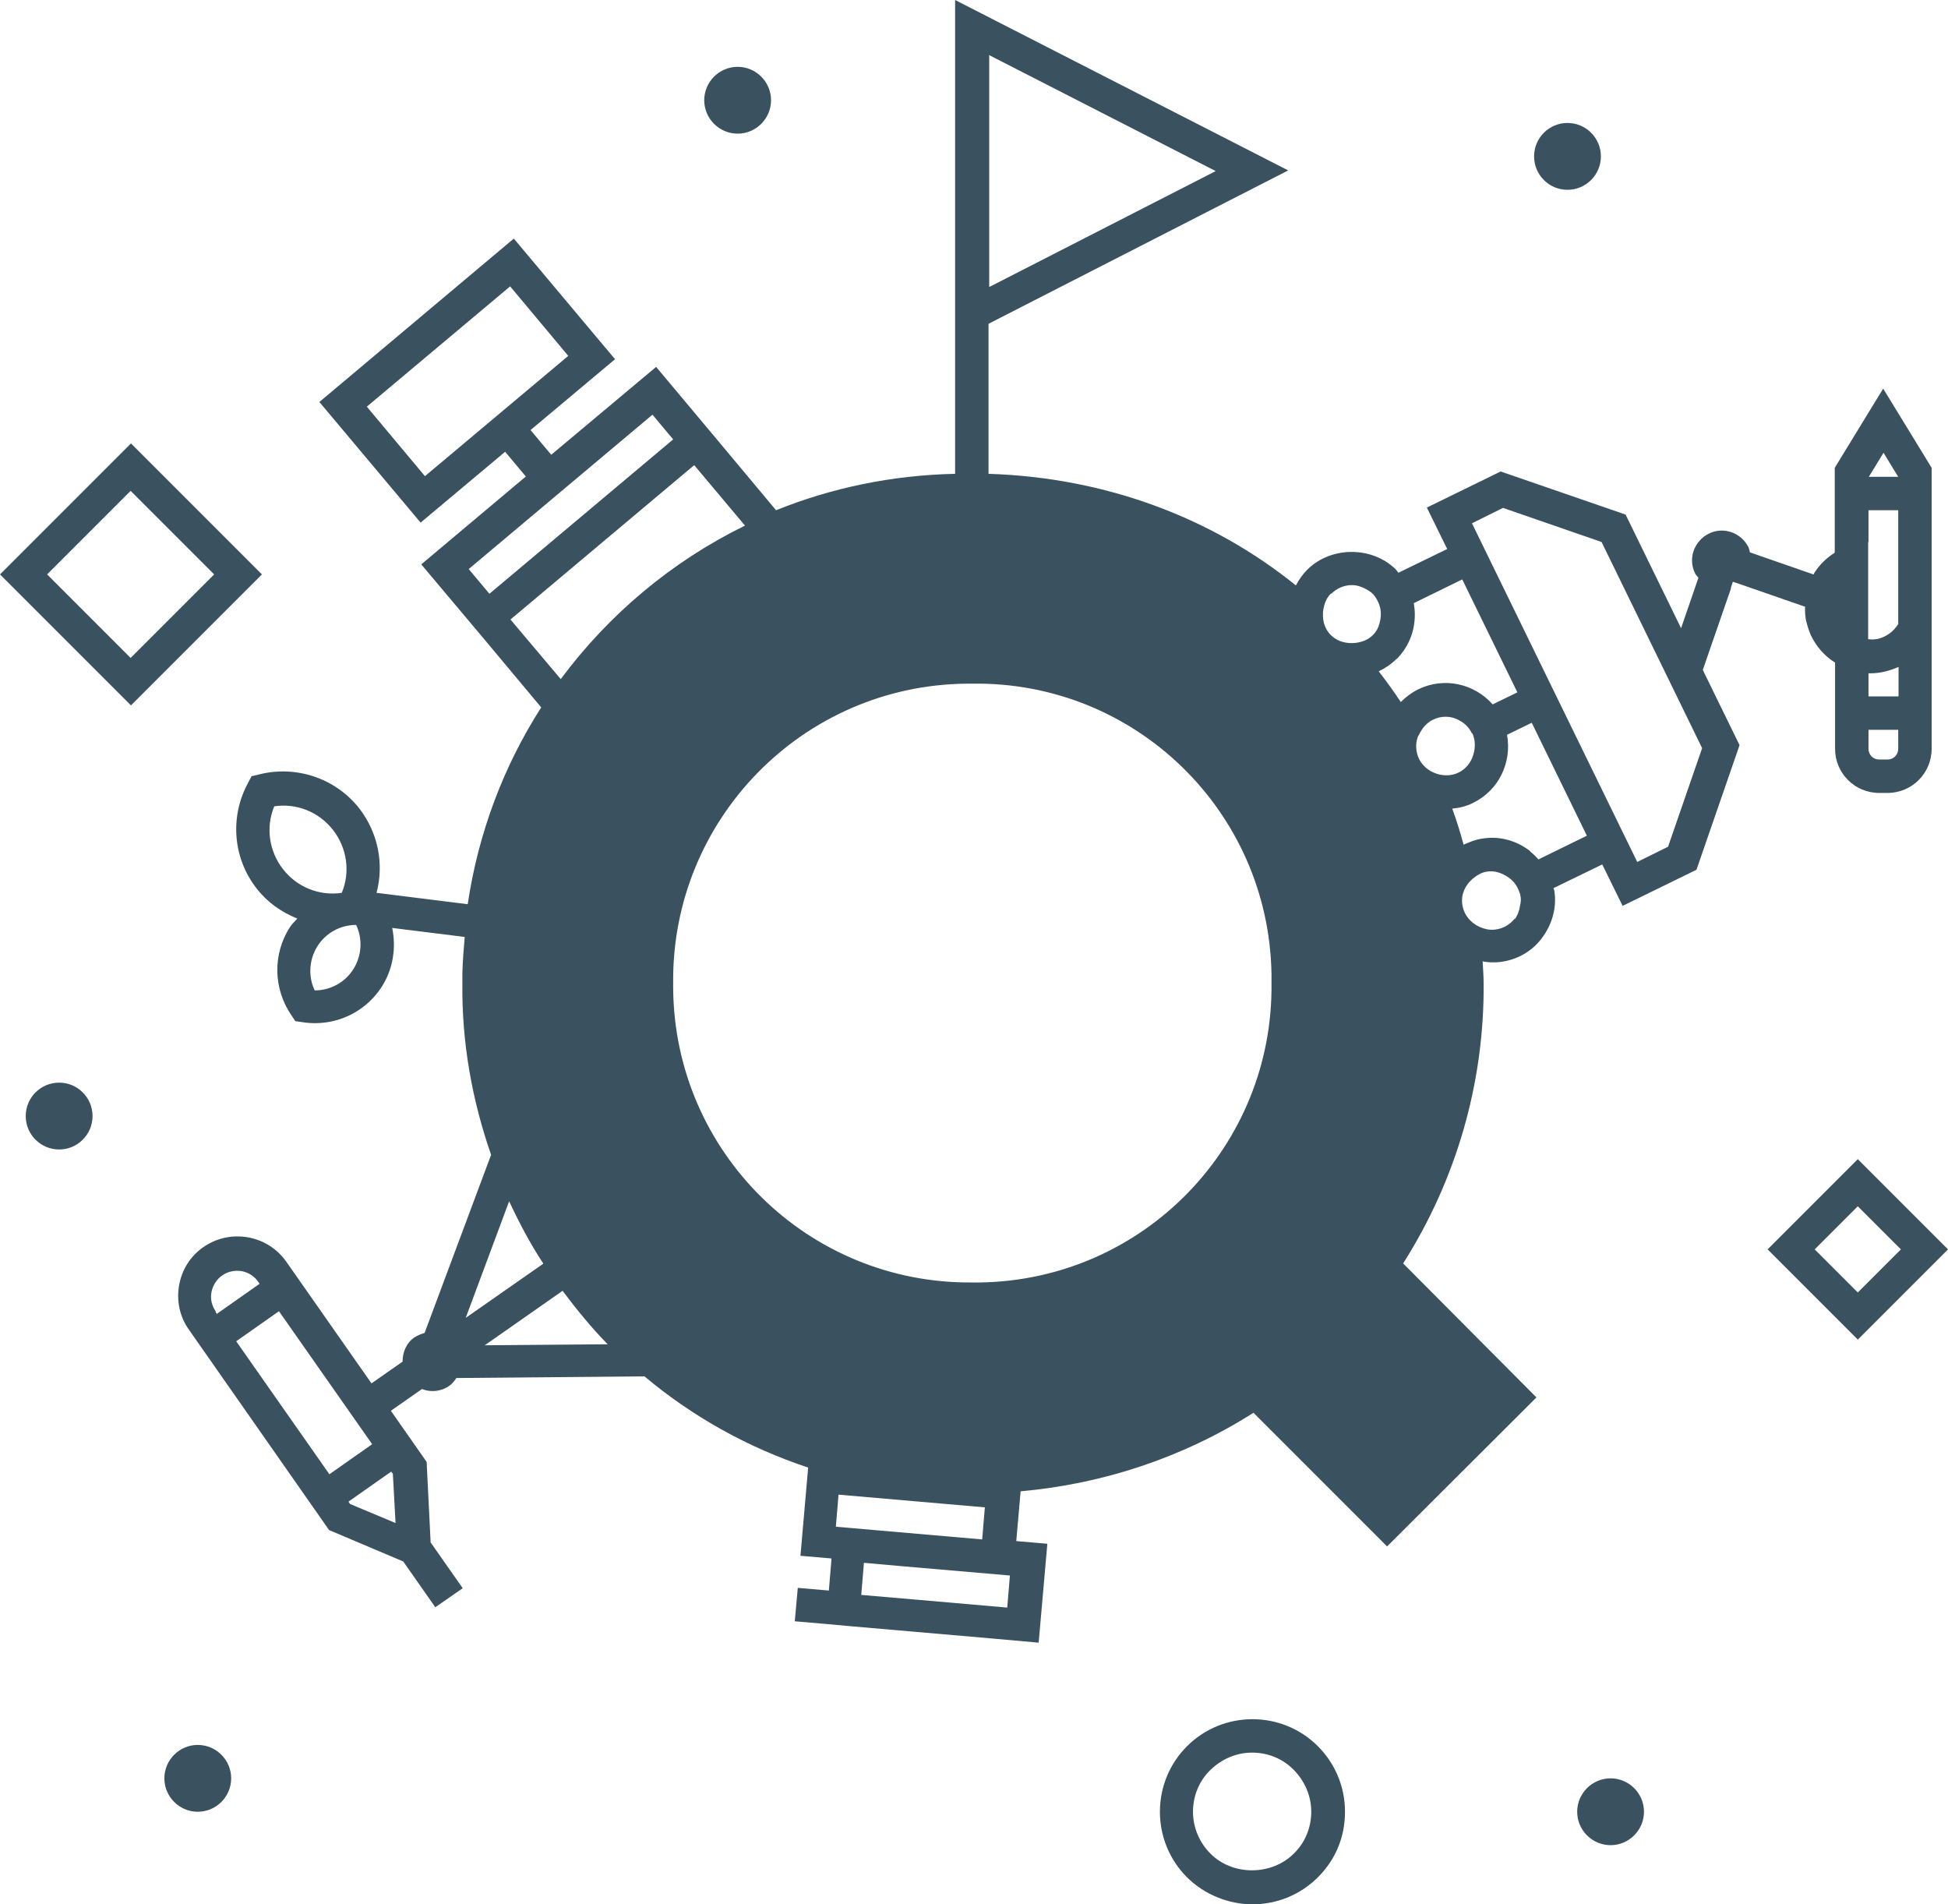 <?xml version="1.0" encoding="UTF-8"?>
<svg id="uuid-4d66efd7-b434-48d4-8bd2-a37328d7993e" xmlns="http://www.w3.org/2000/svg" version="1.1" viewBox="0 0 58.31 56.99">
  <!-- Generator: Adobe Illustrator 29.1.0, SVG Export Plug-In . SVG Version: 2.1.0 Build 142)  -->
  <defs>
    <style>
      .st0 {
        fill: #3a5160;
      }
    </style>
  </defs>
  <path class="st0" d="M3.92,13.27l-3.92,3.92,3.92,3.92,3.92-3.92-3.92-3.92ZM1.41,17.19l2.5-2.5,2.5,2.5-2.5,2.5-2.5-2.5Z"/>
  <path class="st0" d="M52.91,37.39l2.7,2.7,2.7-2.7-2.7-2.7-2.7,2.7ZM54.32,37.39l1.29-1.29,1.29,1.29-1.29,1.29-1.29-1.29Z"/>
  <path class="st0" d="M35.53,52.26c-.52.52-.81,1.22-.81,1.96s.29,1.44.81,1.96,1.25.81,1.96.81,1.42-.27,1.96-.81.81-1.22.81-1.96-.29-1.44-.81-1.96c-1.08-1.08-2.84-1.08-3.92,0ZM36.23,55.47c-.33-.33-.52-.78-.52-1.25s.18-.92.52-1.25.78-.52,1.25-.52.92.18,1.25.52.52.78.52,1.25-.18.92-.52,1.25c-.67.67-1.84.67-2.5,0Z"/>
  <path class="st0" d="M22.08,4c.55,0,1-.45,1-1s-.45-1-1-1-1,.45-1,1,.45,1,1,1Z"/>
  <path class="st0" d="M5.92,52.22c-.55,0-1,.45-1,1s.45,1,1,1,1-.45,1-1-.45-1-1-1Z"/>
  <path class="st0" d="M48.21,53.22c-.55,0-1,.45-1,1s.45,1,1,1,1-.45,1-1-.45-1-1-1Z"/>
  <circle class="st0" cx="1.77" cy="33.4" r="1"/>
  <circle class="st0" cx="46.92" cy="4.68" r="1"/>
  <path class="st0" d="M51.8,17.62l.07-.21.21.07,1.93.67h.02c0,.17,0,.33.05.49.03.12.07.24.12.36.16.34.41.63.73.83v2.58c0,.73.59,1.32,1.32,1.32h.25c.73,0,1.32-.59,1.32-1.32v-8.41l-1.45-2.37-1.45,2.37v2.54c-.25.16-.46.36-.62.62,0,.01,0,.02-.02.03l-1.9-.66s-.02-.1-.04-.15c-.22-.44-.75-.63-1.19-.41s-.63.75-.41,1.19c.02.05.07.09.1.13l-.52,1.51-1.66-3.4-3.74-1.29-2.21,1.08.61,1.24-1.46.71s-.05-.06-.07-.09c-.71-.71-1.95-.71-2.66,0-.14.14-.25.3-.34.47-2.5-2.02-5.69-3.23-9.2-3.34v-4.49l8.97-4.59L28.59,0v14.18c-1.89.04-3.7.42-5.36,1.09l-1.78-2.13-1.81-2.16-3.14,2.63-.62-.74,2.53-2.12-3.03-3.61-5.82,4.89,3.03,3.61,2.53-2.12.62.74-3.13,2.63,1.91,2.27h0l1.68,2.01c-1.12,1.75-1.88,3.74-2.2,5.89l-2.73-.34c.23-.86.05-1.79-.51-2.52-.71-.91-1.9-1.31-3.02-1.02l-.21.05-.1.19c-.56,1.02-.46,2.27.26,3.18.32.41.74.7,1.21.89-.08.09-.17.17-.23.27-.51.8-.49,1.83.05,2.62l.12.18.21.03c.12.02.25.03.38.03.81,0,1.57-.41,2.01-1.11.33-.53.42-1.15.3-1.74l2.17.27c-.03.36-.06.72-.07,1.08v.31c-.02,1.8.3,3.52.86,5.13l-1.99,5.33c-.1.03-.2.07-.3.13-.25.17-.36.45-.36.73l-.93.65-2.55-3.64c-.56-.8-1.67-1-2.48-.44-.39.27-.65.68-.73,1.15s.02.94.3,1.33l4.19,5.99,2.22.94.96,1.37.82-.57-.96-1.37-.12-2.41-1.07-1.53.93-.65c.26.1.56.08.81-.09.09-.06.16-.15.22-.24l5.63-.05c1.43,1.2,3.09,2.13,4.9,2.73l-.23,2.64.93.08-.08.96-.93-.08-.09,1,.93.08h0l.77.07,4.15.36h0l1.45.13.26-2.96-.93-.08.13-1.49c2.47-.22,4.86-1.01,6.97-2.35l4,4,4.47-4.46-3.99-4.01c1.59-2.5,2.43-5.4,2.41-8.37,0-.23-.02-.45-.03-.67.1.02.19.03.29.03.08,0,.15,0,.23-.01.5-.06.95-.31,1.25-.71s.45-.89.38-1.39c0-.04-.02-.08-.03-.11l1.46-.71.61,1.24,2.21-1.08,1.29-3.73-1.1-2.25.11-.32.74-2.14-.02.03ZM29.61,1.65l6.78,3.47-6.78,3.47V1.65ZM8.47,26.01c-.42-.54-.52-1.26-.26-1.88.67-.1,1.34.17,1.76.71.42.54.52,1.26.26,1.88-.67.1-1.34-.17-1.76-.71ZM10.58,29c-.25.4-.69.64-1.16.64-.2-.42-.17-.92.08-1.32s.69-.64,1.16-.64c.2.42.17.92-.08,1.32ZM56.82,22.41c0,.18-.14.32-.32.32h-.25c-.18,0-.32-.14-.32-.32v-.57h.89v.57ZM56.82,20.84h-.89v-.69h.06c.15,0,.31-.02.46-.06.13-.03.26-.08.38-.13v.87l-.01.01ZM54.6,17.83h0ZM55.93,16.22v-.95h.89v3.42h-.01c-.13.21-.35.37-.6.43-.1.02-.19.02-.29.01v-2.91h.01ZM55.94,14.27l.44-.72.44.72s-.88,0-.88,0ZM49.01,25.8l-4.95-10.14.93-.46,2.95,1.02,3.01,6.17-1.02,2.95-.93.46h.01ZM45.34,27.49c-.15.19-.35.3-.59.33-.17.02-.32-.02-.46-.08-.27-.12-.48-.37-.52-.68-.04-.3.09-.57.31-.76.13-.11.28-.2.46-.22.19-.02.36.03.52.12s.29.21.37.38c.04.09.08.17.09.28.01.08,0,.16-.02.24-.02.15-.07.29-.16.41v-.02ZM44.07,21.94h0c.08.17.09.35.06.53-.05.27-.2.52-.47.65-.18.09-.38.1-.57.06-.25-.06-.48-.21-.61-.46-.1-.21-.12-.45-.04-.67.01-.03.04-.06.05-.09.09-.18.22-.33.4-.42h0c.12-.06.25-.09.38-.09.15,0,.3.04.43.12.15.08.28.21.36.38l.01-.01ZM45.8,25.47c-.4-.31-.89-.45-1.39-.38h0c-.22.03-.41.1-.6.19-.1-.37-.21-.73-.34-1.08.21-.02.42-.07.62-.17.78-.38,1.17-1.22,1.02-2.04l.74-.36,1.65,3.38-1.45.71c-.08-.09-.16-.17-.25-.24l-0-.01ZM39.85,17.77h0c.17-.17.39-.26.62-.26.15,0,.29.05.42.12.07.04.14.08.2.14.07.07.12.16.16.24.08.17.1.34.07.52s-.09.35-.23.48c-.14.14-.33.21-.52.23-.26.03-.54-.04-.73-.23-.21-.21-.27-.49-.23-.76.03-.18.09-.35.23-.49l.01.01ZM14.51,40.26l2.33-1.63c.42.56.86,1.1,1.35,1.6,0,0-3.68.03-3.68.03ZM16.79,20.33l-1.51-1.79,5.5-4.62,1.52,1.81c-2.19,1.07-4.08,2.66-5.52,4.6h.01ZM19.53,12.41l.62.74-5.5,4.62-.62-.74s5.5-4.62,5.5-4.62ZM15.27,8.57l1.74,2.08-4.29,3.6-1.74-2.08s4.29-3.6,4.29-3.6ZM16.26,37.82l-2.32,1.62,1.3-3.49c.3.64.63,1.27,1.02,1.86v.01ZM6.46,39.25c-.12-.17-.17-.38-.13-.58s.15-.38.32-.5.38-.16.58-.13c.21.04.38.15.5.32l.04.06-1.28.9-.04-.06.01-.01ZM11.14,43.22l-1.28.9-2.79-3.98,1.28-.9,2.79,3.98ZM11.71,44.04l.05.07.08,1.47-1.36-.57-.05-.07,1.28-.9ZM25.78,47.73l.08-.96,1.24.11,3.13.27-.08.96-2.75-.24-1.63-.14h.01ZM29.4,46.07h0l-4.38-.38h0l.08-.96,4.38.38s-.08.96-.08.96ZM29.34,38.38h-.25c-4.9.04-8.9-3.9-8.94-8.8v-.16c-.05-4.89,3.87-8.9,8.76-8.96h.18c4.88-.08,8.89,3.81,8.97,8.69v.27c.06,4.88-3.84,8.89-8.73,8.96h.01ZM41.8,19.73c.36-.36.55-.83.55-1.33,0-.12-.01-.23-.03-.35l1.45-.71,1.65,3.38-.74.36c-.55-.62-1.45-.83-2.23-.45-.2.1-.37.23-.52.38-.21-.32-.43-.62-.66-.92.19-.09.37-.21.53-.37v.01Z"/>
</svg>